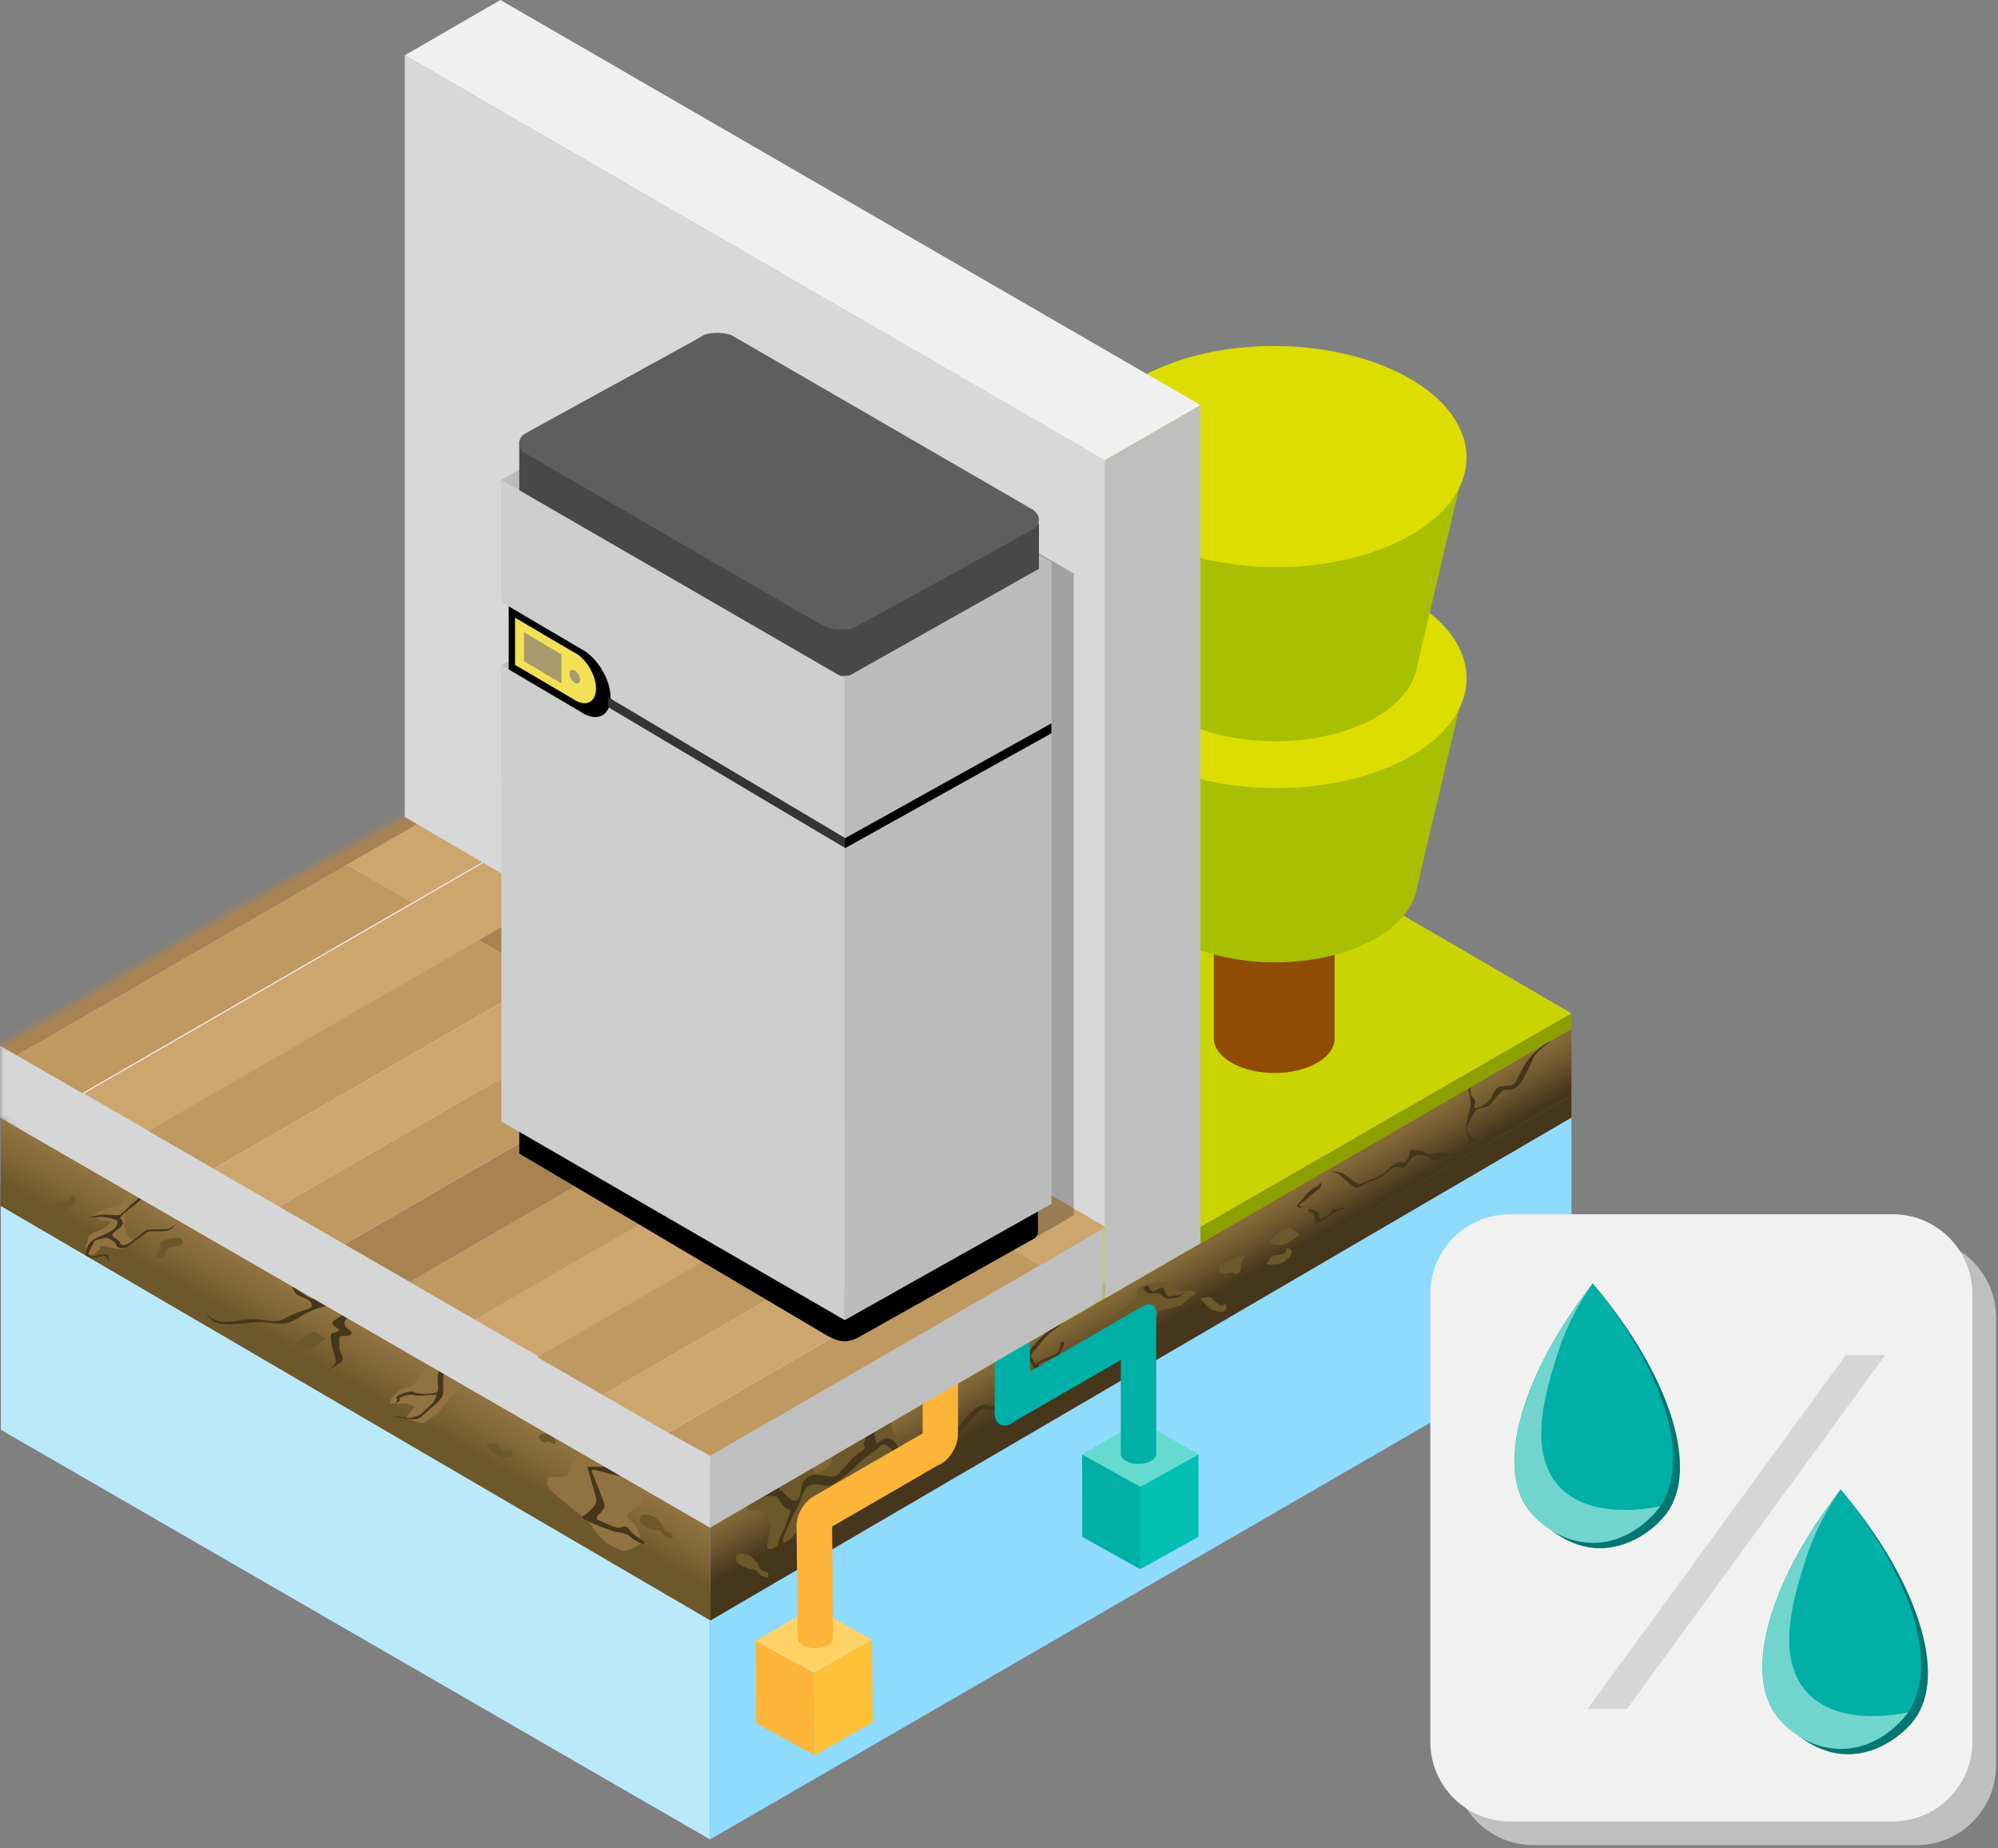 <svg width="293" height="271" viewBox="0 0 293 271" fill="none" xmlns="http://www.w3.org/2000/svg">
<rect x="0" y="0" width="293" height="271" fill="#808080" stroke="none"/>
<g clip-path="url(#clip0_768_8590)">
<path d="M230.451 163.86V196.63L104.121 269.71V237.42L230.451 163.86Z" fill="#8FDAFF"/>
<path d="M0.131 176.8V209.65L104.121 269.71V237.46L0.131 176.8Z" fill="#BBE9FC"/>
<path d="M123.18 210.34V210.95V213.24L215.3 159.68L215.66 159.48L226.28 153.3L227.39 152.66L230.45 150.88V148.58L123.18 210.34Z" fill="#8DA000"/>
<path d="M230.45 150.88V160.59L104.18 233.66V223.9L230.45 150.88Z" fill="url(#paint0_linear_768_8590)"/>
<path d="M123.18 210.33V210.34L230.45 148.58L131.32 90.9L24.09 153.24L123.13 210.36L123.18 210.33Z" fill="#CAD400"/>
<path d="M24.09 153.25V153.24V155.54L123.18 213.24V210.95L24.09 153.25Z" fill="#A8BF02"/>
<path d="M123.18 210.95V210.34V210.33L123.13 210.36L24.09 153.24V153.25L123.18 210.95Z" fill="#A8BF02"/>
<path d="M223.94 155.62C223.41 156.37 223.01 157.22 222.43 158.32C221.86 159.42 221.46 159.13 220.22 159.28C218.98 159.43 219 160.81 218.34 161.42C217.68 162.03 216.63 162.58 216.32 162.46C216.22 162.42 216.18 162.39 216.18 162.34C216.18 162.23 216.32 162.05 216.32 161.52C216.3 161.22 216.14 161.09 215.97 160.91C215.81 160.74 215.64 160.53 215.62 160.08C215.62 160.02 215.62 159.96 215.62 159.9C215.62 159.76 215.64 159.61 215.67 159.47L215.32 159.68C215.39 160.1 215.55 160.57 215.63 161.32C215.63 161.38 215.64 161.44 215.64 161.5C215.71 162.8 215.05 163.74 215.02 165.39C215.02 165.5 215.02 165.6 215.02 165.69C215.04 166.11 215.14 166.42 215.22 166.67C215.31 166.92 215.4 167.11 215.41 167.28C215.42 167.53 215.28 167.74 214.78 168.05C213.49 168.85 213.64 169.32 212.09 169.02C210.55 168.72 209.89 169.58 209.16 169.06C208.43 168.53 207.4 168.64 206.97 168.6C206.62 168.56 206.78 169.19 206.67 169.46C206.55 169.74 205.99 170.61 205.83 170.49C205.67 170.37 204.58 170.33 203.95 171.11C203.32 171.89 201.94 172.7 201.05 172.95C200.17 173.2 199.51 173.98 198.78 173.39C198.05 172.8 197.59 172.52 197.02 172.12C196.46 171.71 195 171.75 194.93 171.75C194.98 171.75 196.03 171.93 196.23 172.1C196.42 172.27 197.79 173.43 198.3 173.87C198.8 174.31 199.18 174.15 199.51 173.99C199.85 173.82 200.4 173.34 201.19 173.19C201.98 173.03 203.82 171.65 203.91 171.53C204 171.41 204.43 171.13 204.69 171.1C204.94 171.08 205.2 171.12 205.71 171.21C206.22 171.3 206.13 170.72 207.03 169.86C207.94 168.99 208.86 169.45 209.25 169.55C209.63 169.65 209.67 170.26 210.47 170.09C211.27 169.93 211.41 169.72 212.11 169.5C212.81 169.29 212.73 169.47 212.8 169.8C212.81 170.08 212.51 170.57 212.54 171.17C212.57 171.81 213.08 171.46 213.06 171.16C213.06 171.05 213.02 170.87 213 170.65C212.98 170.24 213.05 169.72 213.59 169.36C214.42 168.8 215.37 167.93 215.74 167.59C216.1 167.25 216.48 168.08 216.73 168.19C216.79 168.22 216.83 168.28 216.83 168.36C216.84 168.6 216.63 169.07 216.28 169.74C215.97 170.34 215.75 170.94 215.38 171.59C216.15 170.56 217.15 169.21 217.38 168.76C217.82 167.9 217.91 167.95 218.77 166.99C219.26 166.44 219.57 166.06 219.57 165.91C219.57 165.79 219.38 165.8 218.96 165.96C217.97 166.33 217.81 166.93 217.21 167.33C216.61 167.73 216.48 167.12 215.55 166.47C215.26 166.27 215.14 166.02 215.12 165.74C215.09 165.12 215.58 164.33 216.06 163.4C216.75 162.05 217.7 162.61 218.23 162.21C218.74 161.81 219.9 160.14 220.49 159.86C221.08 159.59 221.59 160.16 222.62 159.22C223.65 158.29 224.7 155.2 225.21 154.57C225.51 154.19 226.53 153.34 227.4 152.63L226.29 153.27C225.12 154.22 224.43 154.92 223.96 155.59L223.94 155.62Z" fill="#46361C"/>
<path d="M214.611 172.66C214.931 172.28 215.171 171.93 215.361 171.59C214.661 172.52 214.161 173.18 214.611 172.66Z" fill="#46361C"/>
<path d="M230.45 160.59V163.86L104.18 237.61V233.56L230.45 160.59Z" fill="#46361C"/>
<path d="M0.131 163.88V174.1L104.121 234.17V223.9L0.131 163.88Z" fill="url(#paint1_linear_768_8590)"/>
<path d="M0.07 173.53V176.8L104.18 237.61V233.56L0.07 173.53Z" fill="#6D582B"/>
<path d="M195.721 152.17V119.02H178.001V152.12C177.971 153.46 178.841 154.8 180.611 155.82C184.081 157.83 189.701 157.84 193.151 155.85C194.901 154.84 195.761 153.5 195.721 152.17Z" fill="#904C04"/>
<path d="M207.871 129.096C207.913 122.391 198.537 116.897 186.928 116.824C175.319 116.751 165.874 122.127 165.832 128.832C165.79 135.536 175.167 141.031 186.775 141.104C198.384 141.177 207.829 135.801 207.871 129.096Z" fill="#A8BF02"/>
<path d="M159.141 101.19L165.971 130.2H207.781L215.071 99.35L159.141 101.19Z" fill="#A8BF02"/>
<path d="M215.073 99.524C215.129 90.572 202.608 83.236 187.105 83.138C171.603 83.041 158.99 90.219 158.934 99.171C158.878 108.124 171.399 115.46 186.901 115.558C202.404 115.655 215.017 108.477 215.073 99.524Z" fill="#DDDD00"/>
<path d="M207.881 96.683C207.923 89.978 198.547 84.484 186.938 84.411C175.329 84.338 165.884 89.714 165.842 96.418C165.8 103.123 175.176 108.617 186.785 108.69C198.394 108.763 207.839 103.387 207.881 96.683Z" fill="#A8BF02"/>
<path d="M159.141 68.79L165.971 97.79H207.781L215.071 66.94L159.141 68.79Z" fill="#A8BF02"/>
<path d="M215.063 67.121C215.119 58.168 202.598 50.832 187.095 50.735C171.593 50.637 158.98 57.816 158.924 66.768C158.868 75.72 171.389 83.057 186.892 83.154C202.394 83.251 215.007 76.073 215.063 67.121Z" fill="#DDDD00"/>
<path fill-rule="evenodd" clip-rule="evenodd" d="M109.001 219.77C108.651 220.33 108.641 220.75 109.271 221.01C109.901 221.27 109.491 221.42 110.771 221.52C112.041 221.62 112.161 221.49 112.371 222.19C112.591 222.89 112.821 223.14 112.971 223.74C113.111 224.34 112.711 225.01 112.681 225.49C112.651 225.97 112.241 227.05 112.781 227.13C113.321 227.2 115.491 226.01 115.931 225.64C116.371 225.27 116.361 224.88 117.511 224.22C118.651 223.56 118.581 223.59 119.811 222.73C121.041 221.87 121.021 221.64 122.961 219.77C124.901 217.9 125.321 216.92 126.111 217.62C126.891 218.33 127.391 219.85 127.721 219.87C128.061 219.89 128.451 219.62 129.471 218.87C130.481 218.11 130.781 217.81 131.311 217.37C131.841 216.93 131.551 215.22 132.261 215.14C132.971 215.06 133.971 215.42 134.311 215.69C134.651 215.96 134.491 216.62 135.641 215.79C136.791 214.97 136.391 216.3 135.631 214.21C134.861 212.12 135.021 212.02 134.901 211.51C134.771 211 134.691 210.39 134.161 210.29C133.631 210.18 132.851 210.41 132.501 210.56C132.151 210.7 131.581 211.51 131.151 210.39C130.721 209.26 130.791 208.95 130.591 208.08C130.391 207.21 130.111 207.87 130.401 206.66C130.691 205.46 129.691 204.73 129.691 204.73C129.691 204.73 129.941 204.79 128.801 205.99C127.651 207.2 126.801 208.4 125.891 209.18C124.991 209.96 124.791 210 123.781 211.04C122.761 212.08 122.451 212.8 122.141 213.4C121.831 213.99 122.101 214.56 121.371 215.2C120.641 215.84 119.751 216.05 119.541 216.01C119.331 215.97 119.311 215.39 119.021 215.31C118.731 215.23 117.541 215.86 117.541 215.86L117.201 216.12C117.201 216.12 116.521 216.65 116.151 216.17C115.791 215.68 114.991 214.88 114.861 214.92C114.731 214.96 115.021 214.92 114.241 215.27C113.461 215.63 113.421 215.47 112.091 216.56C110.771 217.65 110.011 217.94 109.411 218.74C108.821 219.54 108.991 219.79 108.991 219.79L109.001 219.77Z" fill="#6D582B"/>
<path fill-rule="evenodd" clip-rule="evenodd" d="M165.371 191.39C165.371 191.39 165.331 191.43 165.311 191.45C164.681 192.02 164.041 192.58 163.811 192.75C163.571 192.93 163.641 193.19 163.551 193.43C163.461 193.67 163.551 194.15 163.401 194.31C163.261 194.46 162.931 194.75 162.901 195.07C162.871 195.39 163.121 195.86 163.161 195.96C163.201 196.06 163.481 196.45 163.851 196.45C164.221 196.45 165.221 195.35 165.381 195.19C165.541 195.03 165.981 194.94 166.471 194.84C166.961 194.74 166.911 194.69 167.601 194.55C168.281 194.42 168.291 194.74 168.951 194.29C169.611 193.85 169.681 192.51 169.831 192.35C169.981 192.19 170.321 192.09 170.731 192C171.131 191.91 172.891 191.53 173.131 191.42C173.371 191.31 173.921 190.64 174.441 190.29C174.961 189.94 175.471 189.71 175.351 189.53C175.231 189.34 174.961 189.16 174.321 189.28C173.681 189.4 172.641 189.3 172.401 189.04C172.161 188.79 171.361 187.88 171.001 187.89C170.651 187.9 169.821 187.99 169.281 188.14C168.731 188.28 168.361 188.32 168.081 188.43C167.801 188.54 167.461 188.44 167.201 188.66C166.941 188.88 166.781 189.09 166.751 189.24C166.721 189.39 166.731 189.78 166.711 190.06C166.681 190.35 166.611 190.51 166.371 190.72C166.131 190.93 165.521 191.39 165.521 191.39H165.351H165.371Z" fill="#6D582B"/>
<path fill-rule="evenodd" clip-rule="evenodd" d="M23.73 173.63C23.86 173.14 20.86 174.28 19.7 174.77C18.54 175.26 18.25 175.83 17.92 176.31C17.59 176.79 16.6 176.99 15.79 177.17C14.98 177.35 13.58 178.17 13.67 178.34C13.76 178.52 14.81 178.98 15.18 178.99C15.55 179.01 16.54 179.07 16.16 179.34C15.78 179.6 15.68 179.82 15.35 180.04C15.02 180.26 14.4 180.42 14.24 180.58C14.08 180.74 13.94 180.51 13.3 180.98C12.66 181.45 12.97 181.91 12.76 182.28C12.55 182.65 12.65 183.29 12.61 183.51C12.57 183.74 12.65 183.94 12.84 183.96C13.04 183.98 13.58 183.98 13.86 183.87C14.14 183.76 14.24 183.41 14.55 183.28C14.85 183.15 14.33 182.56 15.24 182.72C16.15 182.88 16.22 182.88 16.55 182.99C16.88 183.1 16.68 183.14 17.23 183.15C17.79 183.15 17.98 183.1 18.42 182.92C18.86 182.74 19.36 182.2 19.39 182.08C19.42 181.96 19.84 181.98 19.31 181.65C18.78 181.32 18.61 181.08 18.61 181.08C18.61 181.08 18.98 181.24 18.61 180.72C18.25 180.2 18.22 179.3 18.22 179.3C18.22 179.3 18.49 178.36 18.49 178.16C18.49 177.96 17.82 177.9 18.6 177.22C19.38 176.54 18.97 176.65 20.56 175.99C22.15 175.33 23.48 174.56 23.73 173.62V173.63Z" fill="#917241"/>
<path fill-rule="evenodd" clip-rule="evenodd" d="M60.289 206.97C59.709 207.5 59.089 208.02 60.489 208.33C61.879 208.65 61.849 208.95 62.919 208.11C63.999 207.27 63.699 207.97 64.739 206.54C65.779 205.1 67.199 203.78 67.859 203.3C68.519 202.82 68.239 202.43 68.459 201.17C68.679 199.91 68.909 198.68 67.649 198.71C66.389 198.74 64.699 198.68 63.969 199.32C63.239 199.96 62.809 200.23 61.979 201.04C61.149 201.85 61.549 202.3 60.759 202.9C59.959 203.5 59.449 203.41 58.829 203.73C58.199 204.04 57.899 204.41 57.579 204.81C57.259 205.21 57.109 205.74 57.109 205.74C57.109 205.74 58.409 205.83 58.729 205.82C59.049 205.82 59.259 205.72 59.639 205.84C60.019 205.96 61.269 206.07 60.279 206.98L60.289 206.97Z" fill="#917241"/>
<path fill-rule="evenodd" clip-rule="evenodd" d="M167.661 188.78C167.661 188.78 168.331 188.36 168.381 188.54C168.431 188.73 168.841 189.23 168.981 189.36C169.131 189.49 170.181 188.73 170.431 188.78C170.681 188.83 170.841 189.38 171.061 189.87C171.281 190.36 172.001 189.89 172.591 189.95C173.081 190 174.221 189.28 174.581 189.05C174.351 189.2 173.811 189.56 173.191 189.96C172.371 190.49 171.291 190.44 170.931 190.35C170.581 190.26 170.401 189.76 170.051 189.67C169.701 189.59 169.061 189.67 168.541 189.64C168.021 189.61 167.921 189.21 167.641 188.79L167.661 188.78Z" fill="#46361C"/>
<path fill-rule="evenodd" clip-rule="evenodd" d="M50.93 192.06C50.8 191.54 49.24 191.32 48.04 191.49C46.85 191.67 45.81 192.08 44.78 192.62C44.66 192.68 44.54 192.76 44.41 192.83C44.28 192.9 44.16 192.98 44.03 193.06C43.88 193.15 43.73 193.25 43.57 193.34C42.89 193.75 42.14 194.1 41.21 194.08C39.69 194.04 38.34 193.69 36.44 193.95C34.53 194.21 32.22 194.3 31.45 193.82C30.68 193.33 30.17 192.6 30.15 192.56C30.21 192.62 31.32 193.76 32.68 193.83C34.05 193.89 35.41 193.49 36.98 193.42C38.55 193.36 40.35 194.19 41.89 193.27C43.22 192.47 45.11 192 45.6 191.71C45.68 191.67 45.72 191.62 45.73 191.58C45.76 191.3 45.63 190.69 44.72 190.36C43.81 190.02 43.26 189.88 42.94 188.78C42.93 188.73 42.94 188.71 42.94 188.7C43.12 188.59 44.95 190.35 45.93 190.44C47 190.55 49.16 190.61 50.48 190.77C51.78 190.94 52.04 192.6 51.13 193.15C50.22 193.69 50.56 194.17 50.59 194.36C50.61 194.48 50.94 194.76 51.21 194.99C51.35 195.11 51.47 195.23 51.51 195.29C51.6 195.4 51.58 195.62 51.34 195.76C51.18 195.86 50.91 195.92 50.51 195.89C50.2 195.86 50.02 195.88 49.91 195.94C49.67 196.08 49.8 196.49 49.78 197.35C49.73 198.6 50.91 199.25 49.74 199.95C48.8 200.51 48.16 200.89 47.95 201.02C48.26 200.83 49.37 200.1 49.24 199.36C49.1 198.5 48.85 198.31 48.74 197.63C48.63 196.95 48.36 196.03 48.57 195.64C48.6 195.59 48.65 195.54 48.71 195.5C48.84 195.42 49.03 195.38 49.2 195.33C49.38 195.29 49.55 195.25 49.65 195.18C49.77 195.11 49.78 195.02 49.61 194.87C49.05 194.39 48.23 194.13 49.12 193.53C49.27 193.43 49.41 193.34 49.56 193.25C49.66 193.19 49.77 193.13 49.87 193.07C50 193 50.12 192.92 50.24 192.86C50.69 192.59 51 192.34 50.92 192.05L50.93 192.06Z" fill="#46361C"/>
<path fill-rule="evenodd" clip-rule="evenodd" d="M133.281 212.48C133.371 212.48 135.151 212.55 135.691 212.26C136.231 211.97 139.101 210.68 139.741 210.2C140.391 209.72 142.141 206.97 143.371 206.31C144.601 205.65 144.951 206.33 145.591 206.2C146.231 206.07 147.751 204.73 148.351 204.46C148.951 204.2 149.741 204.97 150.741 203.83C151.421 203.05 152.101 202.39 152.211 201.78C152.261 201.5 152.201 201.23 151.971 200.97C151.221 200.12 151.241 199.5 150.571 199.74C149.891 199.98 149.591 200.53 148.551 200.65C148.101 200.7 147.921 200.67 147.951 200.55C147.981 200.4 148.371 200.1 148.981 199.69C150.041 198.97 150.121 199.04 150.751 198.31C151.371 197.58 153.051 195.41 154.281 194.83C155.501 194.25 156.441 193.44 156.491 193.39C156.441 193.44 155.531 194.34 154.351 195.18C153.171 196.03 152.731 196.84 152.051 197.61C151.541 198.18 151.231 198.59 151.181 198.82C151.161 198.91 151.181 198.97 151.241 199.01C151.451 199.17 151.631 200.07 152.061 199.83C152.501 199.59 153.631 198.97 154.571 198.63C155.181 198.41 155.371 197.91 155.451 197.51C155.491 197.29 155.501 197.1 155.521 197C155.581 196.7 156.151 196.49 156.031 197.11C155.921 197.7 155.501 198.1 155.451 198.37C155.431 198.71 155.311 198.86 156.051 198.83C156.781 198.79 156.961 198.62 157.781 198.65C158.601 198.68 158.491 199.28 158.831 199.47C159.191 199.65 159.971 200.33 161.061 199.7C162.141 199.08 162.191 198.5 162.671 198.71C163.151 198.92 163.391 199.02 163.641 199.06C163.891 199.1 164.381 198.93 164.501 198.83C164.621 198.74 166.731 197.84 167.541 197.87C168.341 197.91 168.991 197.57 169.361 197.49C169.731 197.42 170.131 197.35 170.511 197.9C170.901 198.44 170.501 198.99 169.931 198.24C169.371 197.49 168.541 198.09 167.621 198.12C166.701 198.16 165.161 198.61 164.371 199.22C163.571 199.83 162.531 199.53 162.401 199.37C162.271 199.22 161.521 199.93 161.341 200.17C161.171 200.4 161.171 201.06 160.851 200.93C160.441 200.78 159.411 200.64 158.831 199.96C158.251 199.28 157.401 199.96 155.981 199.3C154.551 198.63 154.591 199.13 153.141 199.6C152.571 199.78 152.391 199.95 152.341 200.2C152.311 200.37 152.341 200.57 152.371 200.84C152.391 201.1 152.411 201.43 152.331 201.84C152.311 201.93 152.291 202.03 152.261 202.13C151.831 203.73 150.971 204.48 150.721 205.76C150.711 205.82 150.701 205.87 150.691 205.93C150.561 206.82 150.661 207.36 150.561 207.85C150.511 208.12 150.401 208.37 150.161 208.66C149.501 209.47 149.461 209.98 148.221 210.01C146.981 210.05 146.101 210.24 145.951 210.7C145.801 211.16 144.671 212.61 144.601 212.69C144.621 212.63 145.071 211.56 145.231 211.13C145.381 210.7 145.891 209.92 146.061 209.81C146.231 209.7 147.001 209.21 147.291 209.22C147.581 209.22 148.161 209.36 148.501 209.35C148.851 209.34 150.061 208.38 150.351 207.31C150.371 207.25 150.381 207.19 150.391 207.14C150.471 206.7 150.361 206.46 150.241 206.25C150.121 206.04 149.991 205.87 150.041 205.58C150.171 205.07 150.351 204.92 150.371 204.82C150.381 204.77 150.351 204.73 150.261 204.67C149.981 204.48 148.841 204.77 148.051 205.2C147.261 205.63 146.951 206.98 145.711 206.83C144.471 206.67 144.151 206.31 143.331 207.23C142.501 208.16 141.911 208.88 141.211 209.49C140.511 210.09 139.561 210.66 137.901 211.42C136.231 212.18 135.761 212.77 135.391 212.82C135.021 212.88 133.371 212.5 133.291 212.48H133.281Z" fill="#46361C"/>
<path fill-rule="evenodd" clip-rule="evenodd" d="M104.66 221.96L108.21 218.49C108.21 218.49 108.45 218.86 109.38 219.36C110.3 219.87 110.95 218.86 111.84 218.49C112.71 218.12 112.71 216.66 115.01 219C117.31 221.35 117.22 219.23 117.57 217.91C117.91 216.6 118.86 216.28 119.58 216.25C120.3 216.22 121.32 216.5 122.19 216.51C123.05 216.53 124.53 213.92 126 213.03C126.73 212.59 126.89 212.31 126.87 212.15C126.85 211.98 126.65 211.93 126.64 211.92C126.66 211.82 127.11 209.99 127.47 208.84C127.84 207.67 128.71 205.36 129.24 204.41C129.77 203.45 130.81 200.07 130.86 199.89C130.86 200 130.89 202 130.54 202.88C130.2 203.77 129.56 204.88 128.74 206.6C128.01 208.13 128.22 210.04 128.35 210.98C128.37 211.1 128.38 211.2 128.4 211.29C128.5 212.04 129.09 211.09 129.8 210.9C130.5 210.7 131.44 211.38 131.77 212.34C132.1 213.3 132.36 212.8 133.33 213.13C134.3 213.47 134.55 213.9 134.77 214.97C134.98 216.04 137.15 215.02 137.91 214.83C138.22 214.75 138.58 214.77 138.6 214.91C138.63 215.1 137.98 215.49 135.58 216.08C133.76 216.53 133.31 216.52 133.29 216.33C133.28 216.25 133.36 216.12 133.43 215.98C133.51 215.84 133.59 215.69 133.57 215.55C133.56 215.46 133.5 215.37 133.37 215.3C132.45 214.8 131.83 213.69 130.6 212.39C129.37 211.08 128.93 212.3 128.45 212.59C127.96 212.88 126.58 213.87 125.6 214.89C124.61 215.92 123.18 217.01 122.27 217.59C121.35 218.18 120.89 217.64 119.37 217.66C117.85 217.67 117.7 219.42 117.18 220.47C116.67 221.52 115.15 224.47 114.9 225.46C114.63 226.45 115.19 228.43 114.87 228.17C114.42 227.81 114.21 227.38 114.15 226.93C113.98 225.7 114.97 224.35 115.14 223.87C115.34 223.3 115.93 221.71 115.88 221.35C115.88 221.28 115.84 221.26 115.79 221.29C115.42 221.47 114.34 220.32 114.2 219.78C114.06 219.25 112.81 219.3 112.36 219.38C111.92 219.45 110.68 220.1 110.06 220.41C109.45 220.7 109.09 220.07 108.4 219.77C107.69 219.47 107.08 220.26 106.61 220.72C106.15 221.17 104.74 221.91 104.67 221.95L104.66 221.96Z" fill="#46361C"/>
<path fill-rule="evenodd" clip-rule="evenodd" d="M12.53 183.94C12.53 183.94 12.61 182.42 13.819 181.7C15.03 180.97 16.939 180.69 17.27 179.22C17.369 178.74 15.37 178.39 14.72 178.47C14.069 178.54 13.02 178.51 13.02 178.51C13.02 178.51 14.569 178.05 15.259 178.07C15.95 178.1 17 178.25 17.45 178.16C17.899 178.07 18.89 176.81 19.73 176.22C20.57 175.62 21.09 174.45 23 173.87C24.91 173.29 27.2 172.07 27.2 172.07C27.2 172.07 25.43 173.34 24.97 173.54C24.509 173.74 22.849 174.45 22.18 174.76C21.509 175.08 20.47 176.05 19.93 176.54C19.39 177.03 18.059 177.91 17.98 178.14C17.89 178.37 17.41 178.48 17.73 178.75C18.04 179.01 18.23 179.57 17.529 180.07C16.82 180.58 16.299 180.92 16.529 181.24C16.759 181.56 17.47 181.8 17.579 182.18C17.689 182.56 18.09 182.83 19.059 182.19C20.029 181.56 21.29 180.36 21.669 180.31C22.049 180.26 23.68 180.27 24.34 180.22C25 180.17 25.86 179.49 25.86 179.49C25.86 179.49 25.209 180.29 24.52 180.46C23.829 180.63 21.939 180.42 21.63 180.64C21.32 180.86 20.489 181.46 19.98 181.82C19.47 182.18 18.95 182.76 18.559 182.88C18.169 183 17.22 183.16 17.049 182.56C16.88 181.96 15.78 181.38 15.419 181.51C15.05 181.64 13.919 181.78 13.829 182.04C13.729 182.3 13.05 183.53 12.97 183.72C12.889 183.91 13.149 184.41 13.899 184.17C14.649 183.92 15.63 183.81 15.809 184.07C15.989 184.33 15.999 185.26 15.999 185.26C15.999 185.26 15.7 184.01 15.139 184.13C14.579 184.26 14.059 184.36 13.569 184.44C13.079 184.51 12.52 183.94 12.52 183.94H12.53Z" fill="#46361C"/>
<path fill-rule="evenodd" clip-rule="evenodd" d="M192.821 179.45C192.821 179.45 192.961 178.1 192.441 177.84C191.931 177.58 190.061 176.92 190.141 176.85C190.221 176.78 192.051 174.34 192.771 174.15C193.491 173.96 193.591 173.32 193.591 173.32C193.591 173.32 193.951 173.84 193.541 174.2C193.131 174.56 192.791 174.77 192.101 175.44C191.411 176.11 190.191 176.73 190.631 176.85C191.071 176.97 192.801 177.46 193.131 177.61C193.461 177.75 193.451 178.54 193.451 178.54L193.641 178.73C193.641 178.73 194.911 178.09 195.121 177.84C195.331 177.59 195.221 177.24 195.771 177.28C196.331 177.32 196.981 176.9 197.201 177C197.421 177.1 196.701 177.47 196.191 177.55C195.681 177.63 195.421 178.08 195.061 178.32C194.701 178.56 192.791 179.73 192.811 179.45H192.821Z" fill="#46361C"/>
<path fill-rule="evenodd" clip-rule="evenodd" d="M57.461 207.56C57.671 207.67 58.741 207.97 59.791 208.07C60.611 208.15 61.421 208.1 61.781 207.73C62.601 206.89 64.721 205.47 64.941 204.47C65.161 203.47 64.631 201.5 65.451 200.65C66.271 199.8 70.191 198.84 70.191 198.84C70.191 198.84 69.411 198.2 68.001 198.6C66.581 199 65.001 199.67 64.441 200.83C63.881 201.99 64.421 203.46 64.181 203.99C63.941 204.52 61.051 204.42 60.761 204.14C60.471 203.86 59.091 204.23 58.441 204.6C57.801 204.97 58.401 205.17 58.301 205.28C58.201 205.38 57.931 205.8 57.961 205.88C57.991 205.95 58.021 205.68 58.441 205.53C58.861 205.38 58.321 205.13 58.751 204.88C59.171 204.63 60.081 204.42 60.611 204.55C61.141 204.68 62.041 204.62 62.301 204.59C62.561 204.57 64.011 204.51 64.011 204.51C64.011 204.51 63.851 205.3 63.451 205.71C63.061 206.12 61.931 207.14 61.731 207.35C61.521 207.56 60.141 208.08 59.311 207.88C58.481 207.68 57.471 207.56 57.471 207.56H57.461Z" fill="#46361C"/>
<path fill-rule="evenodd" clip-rule="evenodd" d="M169.22 192.13C169.45 192.24 169.52 191.97 169.56 191.89C169.6 191.81 168.6 191.58 167.9 191.68C167.2 191.78 166.42 192.6 166.03 193.02C165.64 193.44 165.4 193.89 164.94 194.23C164.48 194.56 163.85 194.79 163.75 195.29C163.64 195.79 163.52 195.89 163.67 196.19C163.81 196.49 164.44 196.83 164.44 196.83C164.44 196.83 164.24 196.4 164.12 196.22C164 196.05 163.78 195.84 163.93 195.47C164.08 195.11 164.1 194.78 164.73 194.7C165.36 194.62 165.56 194.36 165.7 194.17C165.84 193.99 166.02 193.32 166.26 193.15C166.5 192.98 167.16 192.34 167.67 192.14C168.18 191.95 168.99 192.02 169.23 192.14L169.22 192.13Z" fill="#46361C"/>
<path fill-rule="evenodd" clip-rule="evenodd" d="M189.551 181.8C190.051 181.3 190.951 181.23 190.271 180.76C189.591 180.29 189.031 179.98 188.871 180.02C188.711 180.06 188.031 180.25 187.831 180.43C187.631 180.61 186.711 181.3 186.251 181.88C185.791 182.46 188.401 182.98 189.551 181.81V181.8Z" fill="#6D582B"/>
<path fill-rule="evenodd" clip-rule="evenodd" d="M46.711 197.08C47.211 196.58 48.111 196.51 47.431 196.04C46.751 195.57 46.191 195.26 46.031 195.3C45.871 195.34 45.191 195.53 44.991 195.71C44.791 195.89 43.871 196.58 43.411 197.16C42.951 197.74 45.561 198.26 46.711 197.09V197.08Z" fill="#6D582B"/>
<path fill-rule="evenodd" clip-rule="evenodd" d="M24.891 181.63C23.861 181.86 23.431 181.96 23.471 182.47C23.521 182.98 23.651 183.01 23.231 183.5C22.821 184 22.741 184.34 23.141 184.36C23.541 184.38 24.191 184.53 24.191 184.29C24.191 184.05 23.961 183.98 24.241 183.59C24.531 183.2 24.491 183.05 24.831 182.94C25.171 182.83 24.991 182.94 25.591 182.78C26.191 182.62 26.381 182.78 26.691 182.4C27.001 182.02 26.901 181.17 24.881 181.62L24.891 181.63Z" fill="#6D582B"/>
<path fill-rule="evenodd" clip-rule="evenodd" d="M181.331 184.31C180.811 184.54 180.281 184.74 179.761 185.02C179.241 185.3 179.001 185.2 178.861 185.62C178.721 186.04 178.771 186.4 178.821 186.48C178.871 186.57 179.431 186.86 179.771 186.76C180.111 186.67 180.521 186.58 180.741 186.61C180.961 186.64 181.231 186.93 181.451 186.74C181.671 186.55 181.961 186.26 181.981 185.93C182.001 185.61 181.851 185.56 182.021 185.11C182.191 184.66 182.541 184.52 182.611 184.31C182.681 184.1 182.361 183.86 181.331 184.31Z" fill="#6D582B"/>
<path fill-rule="evenodd" clip-rule="evenodd" d="M188.08 183.85C187.46 184.09 186.76 183.98 186.49 184.22C186.22 184.46 186.17 184.77 186.03 184.95C185.89 185.13 185.67 185.37 185.92 185.41C186.17 185.45 187.13 185.41 187.57 185.29C188.01 185.17 188.18 185.11 188.57 184.82C188.96 184.53 189.51 183.87 189.43 183.5C189.35 183.13 188.88 182.93 188.63 183.06C188.38 183.19 189 183.48 188.07 183.85H188.08Z" fill="#6D582B"/>
<path fill-rule="evenodd" clip-rule="evenodd" d="M9.76 176.07C9.14 176.31 8.44 176.2 8.17 176.44C7.9 176.68 7.85 176.99 7.72 177.17C7.58 177.35 7.36 177.59 7.61 177.63C7.86 177.67 8.82 177.63 9.26 177.51C9.7 177.39 9.87 177.33 10.26 177.04C10.65 176.75 11.2 176.09 11.12 175.73C11.04 175.36 10.57 175.16 10.32 175.29C10.07 175.42 10.69 175.71 9.76 176.08V176.07Z" fill="#6D582B"/>
<path fill-rule="evenodd" clip-rule="evenodd" d="M190.111 177.47C189.861 177.71 189.601 178 189.631 178.15C189.661 178.3 189.501 178.52 189.751 178.61C189.991 178.7 190.431 178.78 190.541 178.68C190.651 178.58 190.821 178.64 190.921 178.35C191.021 178.06 191.151 177.85 191.461 177.75C191.761 177.65 191.901 177.46 191.981 177.3C192.061 177.14 191.151 176.48 190.121 177.46L190.111 177.47Z" fill="#6D582B"/>
<path fill-rule="evenodd" clip-rule="evenodd" d="M90.72 215.12C88.8 214.21 88.29 213.97 87.01 213.79C85.73 213.6 84.27 213.85 83.94 214.44C83.6 215.03 83.68 216.44 82.72 216.52C81.76 216.6 80.28 216.44 80.32 216.91C80.36 217.38 79.98 217.65 80.71 218.41C81.44 219.18 82.68 220.15 83.68 221.01C84.68 221.87 85.36 222.21 86.12 222.95C86.88 223.69 86.87 224.03 87.74 225.06C88.61 226.09 90.14 227.05 91.19 227.32C92.24 227.59 94 226.29 94 226.29C94 226.29 94.17 225.52 93.42 224.05C92.67 222.58 91.2 222.62 92.43 221.67C93.66 220.72 94.1 220.67 94.24 220.44C94.38 220.2 94.31 216.74 93.4 216.56C92.49 216.38 90.72 215.11 90.72 215.11V215.12Z" fill="#917241"/>
<path fill-rule="evenodd" clip-rule="evenodd" d="M85.41 222.36C85.41 222.36 87.67 220.94 87.45 219.83C87.23 218.72 86 215.02 86.21 215.06C86.42 215.1 92.42 214.98 93.58 215.86C94.75 216.74 95.86 216.13 95.86 216.13C95.86 216.13 95.5 217.32 94.44 217.11C93.38 216.9 92.65 216.65 90.77 216.39C88.89 216.13 86.46 215 86.8 215.83C87.15 216.65 88.48 219.94 88.65 220.63C88.82 221.31 87.59 222.26 87.59 222.26L87.53 222.79C87.53 222.79 90.05 223.99 90.69 224.01C91.33 224.03 91.74 223.43 92.35 224.35C92.96 225.27 94.4 225.77 94.51 226.22C94.62 226.67 93.18 226.01 92.43 225.33C91.68 224.64 90.68 224.77 89.87 224.5C89.06 224.23 84.93 222.69 85.38 222.38L85.41 222.36Z" fill="#46361C"/>
<path fill-rule="evenodd" clip-rule="evenodd" d="M94.07 222.2C94.191 222.04 95.001 222.03 95.4 222.19C95.8 222.35 96.24 222.56 96.57 222.96C96.9 223.36 97.05 223.35 97.18 223.74C97.311 224.14 97.421 224.53 97.861 224.66C98.3 224.79 98.46 224.74 98.581 225.01C98.701 225.28 98.68 225.57 98.531 225.58C98.38 225.58 98.3 225.58 97.96 225.47C97.621 225.36 97.531 225.3 97.331 225.05C97.121 224.8 96.96 224.52 96.55 224.44C96.141 224.36 96.16 224.44 95.65 224.26C95.141 224.08 93.18 223.41 94.07 222.2Z" fill="#6D582B"/>
<path fill-rule="evenodd" clip-rule="evenodd" d="M108.11 227.91C108.23 227.75 109.04 227.74 109.44 227.9C109.84 228.06 110.28 228.27 110.61 228.67C110.94 229.07 111.09 229.06 111.22 229.45C111.35 229.85 111.46 230.24 111.9 230.37C112.34 230.5 112.5 230.45 112.62 230.72C112.74 230.99 112.72 231.28 112.57 231.29C112.42 231.29 112.34 231.29 112 231.18C111.66 231.07 111.57 231.01 111.37 230.76C111.16 230.51 111 230.23 110.59 230.15C110.18 230.07 110.2 230.15 109.69 229.97C109.18 229.79 107.22 229.12 108.11 227.91Z" fill="#6D582B"/>
<path fill-rule="evenodd" clip-rule="evenodd" d="M73.871 212.62C73.301 212.28 72.951 211.67 72.601 211.6C72.251 211.53 71.971 211.69 71.751 211.69C71.521 211.69 71.201 211.66 71.321 211.89C71.441 212.12 72.071 212.85 72.431 213.12C72.791 213.39 72.941 213.49 73.411 213.62C73.881 213.74 74.731 213.78 74.981 213.49C75.221 213.2 75.091 212.71 74.831 212.59C74.571 212.47 74.721 213.14 73.861 212.64L73.871 212.62Z" fill="#6D582B"/>
<path fill-rule="evenodd" clip-rule="evenodd" d="M178.67 191.22C178.1 190.88 177.75 190.27 177.4 190.2C177.05 190.13 176.77 190.29 176.55 190.29C176.32 190.29 176 190.26 176.12 190.49C176.24 190.72 176.87 191.45 177.23 191.72C177.59 191.99 177.74 192.09 178.21 192.22C178.68 192.34 179.53 192.38 179.78 192.09C180.02 191.8 179.89 191.31 179.63 191.19C179.37 191.07 179.52 191.74 178.66 191.24L178.67 191.22Z" fill="#6D582B"/>
<path fill-rule="evenodd" clip-rule="evenodd" d="M80.141 210.29C79.801 210.24 79.411 210.21 79.301 210.33C79.201 210.45 78.931 210.45 79.011 210.7C79.091 210.95 79.301 211.34 79.441 211.37C79.581 211.4 79.651 211.57 79.941 211.47C80.231 211.37 80.481 211.35 80.741 211.52C81.001 211.7 81.241 211.69 81.421 211.65C81.591 211.61 81.551 210.49 80.141 210.28V210.29Z" fill="#6D582B"/>
<path d="M167.23 217.99L175.76 213.24V225.33L167.23 230.08V217.99Z" fill="#02C1B3"/>
<path d="M167.231 217.99L158.691 213.24L158.701 225.34L167.231 230.09V217.99Z" fill="#00AFA6"/>
<path d="M167.231 208.35L175.761 213.24L167.231 217.99L158.691 213.24L167.231 208.35Z" fill="#65DBD0"/>
<path d="M169.581 192.57C169.581 192.49 169.571 192.42 169.561 192.34V192.82C169.561 192.74 169.581 192.65 169.581 192.57Z" fill="#FCB439"/>
<path d="M167.66 191.48C167.61 191.51 167.56 191.55 167.5 191.59L167.81 191.41C167.76 191.44 167.71 191.45 167.66 191.48Z" fill="#FCB439"/>
<path d="M167.811 191.41L167.501 191.59L151.051 201.09V158.64L145.861 161.64V207.18C145.861 207.18 145.861 207.2 145.861 207.21C145.871 208.83 147.031 209.48 148.461 208.66C148.651 208.55 148.831 208.42 149.001 208.28L164.361 199.41V213.25C164.401 213.61 164.651 213.95 165.121 214.22C165.621 214.51 166.271 214.65 166.931 214.65C167.611 214.65 168.291 214.51 168.811 214.2C169.311 213.91 169.561 213.53 169.561 213.14V192.34C169.461 191.36 168.731 190.96 167.821 191.41H167.811Z" fill="#00AFA6"/>
<path d="M119.381 245.27L110.801 240.61L110.921 252.7L119.501 257.36L119.381 245.27Z" fill="#FCB439"/>
<path d="M119.381 245.27L127.871 240.43L127.991 252.53L119.501 257.37L119.381 245.27Z" fill="#FCC136"/>
<path d="M119.281 235.63L110.801 240.61L119.381 245.27L127.871 240.43L119.281 235.63Z" fill="#FFD266"/>
<path d="M138.03 214.66C138.21 214.56 138.39 214.43 138.56 214.29L137.5 214.9C137.67 214.84 137.85 214.77 138.04 214.66H138.03Z" fill="#FCB439"/>
<path d="M140.5 210.1H140.49V210.65C140.49 210.56 140.51 210.47 140.51 210.38C140.51 210.28 140.51 210.19 140.5 210.1Z" fill="#FCB439"/>
<path d="M119.28 219.4C119.18 219.46 119.08 219.54 118.98 219.61L119.65 219.23C119.53 219.28 119.41 219.34 119.28 219.41V219.4Z" fill="#FCB439"/>
<path d="M116.791 223.68C116.791 223.82 116.801 223.96 116.821 224.08V223.32C116.811 223.44 116.791 223.56 116.791 223.68Z" fill="#FCB439"/>
<path d="M140.51 210.05C140.51 209.93 140.5 209.81 140.49 209.7V181.3L135.3 184.3V210.18L122.02 217.85L119.65 219.22L118.98 219.6C117.85 220.41 116.96 221.94 116.82 223.32V224.91C116.82 224.91 116.82 224.93 116.82 224.94L116.99 240.18V240.2C116.99 240.58 117.25 240.96 117.75 241.25C118.27 241.55 118.95 241.69 119.63 241.68C120.28 241.68 120.93 241.52 121.43 241.23C121.9 240.96 122.15 240.6 122.18 240.25V240.06L122.03 223.83L135.3 216.16L135.32 216.13L137.46 214.9L138.52 214.29C139.57 213.43 140.36 211.95 140.46 210.65V210.11H140.47L140.48 210.08C140.48 210.07 140.48 210.06 140.48 210.05H140.51Z" fill="#FCB439"/>
<mask id="mask0_768_8590" style="mask-type:luminance" maskUnits="userSpaceOnUse" x="0" y="63" width="163" height="172">
<path d="M34.8 133.09L0 153.32V163.89L60.1 215.84L116.27 235L162.01 190.79V63.32L34.8 133.09Z" fill="white"/>
</mask>
<g mask="url(#mask0_768_8590)">
<path fill-rule="evenodd" clip-rule="evenodd" d="M234.001 137.62L234.241 148.38L104.121 224L103.881 213.24L234.001 137.62Z" fill="#C0BFBF"/>
<path fill-rule="evenodd" clip-rule="evenodd" d="M104.141 213.39L104.121 224L-45.219 137.78L-45.199 127.17L104.141 213.39Z" fill="#D6D6D6"/>
<path fill-rule="evenodd" clip-rule="evenodd" d="M234.261 137.77L104.141 213.39L-45.199 127.17L84.921 51.55L234.261 137.77Z" fill="#F1F1F1"/>
<path fill-rule="evenodd" clip-rule="evenodd" d="M50.91 126.8L60.49 132.34L142.49 85L132.91 79.47L50.91 126.81V126.8Z" fill="#CDA66F"/>
<path fill-rule="evenodd" clip-rule="evenodd" d="M2.49 154.76L12.07 160.29L60.49 132.33L50.91 126.79L2.49 154.76Z" fill="#BF9962"/>
<path fill-rule="evenodd" clip-rule="evenodd" d="M78.391 99.87L87.981 105.4L132.861 79.48L123.271 73.94L78.391 99.86V99.87Z" fill="#BF9962"/>
<path fill-rule="evenodd" clip-rule="evenodd" d="M-7.1 149.23L2.49 154.76L87.98 105.4L78.39 99.87L-7.1 149.23Z" fill="#A88352"/>
<path fill-rule="evenodd" clip-rule="evenodd" d="M31.74 115.74L41.33 121.28L123.33 73.94L113.74 68.41L31.74 115.74Z" fill="#CDA66F"/>
<path fill-rule="evenodd" clip-rule="evenodd" d="M-16.68 143.69L-7.09 149.22L41.33 121.26L31.74 115.72L-16.68 143.68V143.69Z" fill="#BF9962"/>
<path fill-rule="evenodd" clip-rule="evenodd" d="M59.221 88.8L68.811 94.33L113.691 68.42L104.111 62.89L59.221 88.8Z" fill="#BF9962"/>
<path fill-rule="evenodd" clip-rule="evenodd" d="M-26.27 138.16L-16.68 143.7L68.811 94.34L59.221 88.81L-26.27 138.17V138.16Z" fill="#CDA66F"/>
<path fill-rule="evenodd" clip-rule="evenodd" d="M12.56 104.67L22.151 110.2L104.151 62.86L94.561 57.33L12.56 104.67Z" fill="#A88352"/>
<path fill-rule="evenodd" clip-rule="evenodd" d="M-35.85 132.62L-26.26 138.15L22.16 110.19L12.57 104.66L-35.85 132.62Z" fill="#BF9962"/>
<path fill-rule="evenodd" clip-rule="evenodd" d="M40.051 77.73L49.641 83.27L94.521 57.36L84.931 51.83L40.051 77.74V77.73Z" fill="#BF9962"/>
<path fill-rule="evenodd" clip-rule="evenodd" d="M-45.44 127.09L-35.849 132.62L49.641 83.26L40.05 77.72L-45.44 127.08V127.09Z" fill="#CDA66F"/>
<path fill-rule="evenodd" clip-rule="evenodd" d="M97.791 110.98L107.381 116.52L152.261 90.6L142.671 85.07L97.781 110.98H97.791Z" fill="#BF9962"/>
<path fill-rule="evenodd" clip-rule="evenodd" d="M12.301 160.34L21.891 165.87L107.381 116.51L97.791 110.97L12.301 160.34Z" fill="#CDA66F"/>
<path fill-rule="evenodd" clip-rule="evenodd" d="M108.521 160.02L118.101 165.56L200.101 118.22L190.521 112.69L108.521 160.03V160.02Z" fill="#CDA66F"/>
<path fill-rule="evenodd" clip-rule="evenodd" d="M60.1 187.98L69.68 193.51L118.1 165.55L108.51 160.01L60.09 187.97L60.1 187.98Z" fill="#BF9962"/>
<path fill-rule="evenodd" clip-rule="evenodd" d="M136.01 133.08L145.6 138.61L190.48 112.7L180.89 107.16L136.01 133.08Z" fill="#BF9962"/>
<path fill-rule="evenodd" clip-rule="evenodd" d="M50.522 182.44L60.111 187.97L145.601 138.61L136.011 133.08L50.522 182.44Z" fill="#A88352"/>
<path fill-rule="evenodd" clip-rule="evenodd" d="M89.35 148.95L98.94 154.49L180.94 107.15L171.35 101.62L89.35 148.96V148.95Z" fill="#CDA66F"/>
<path fill-rule="evenodd" clip-rule="evenodd" d="M40.93 176.91L50.52 182.44L98.94 154.48L89.35 148.94L40.93 176.9V176.91Z" fill="#BF9962"/>
<path fill-rule="evenodd" clip-rule="evenodd" d="M116.84 122.02L126.43 127.55L171.31 101.64L161.72 96.11L116.83 122.03L116.84 122.02Z" fill="#BF9962"/>
<path fill-rule="evenodd" clip-rule="evenodd" d="M31.35 171.37L40.94 176.91L126.43 127.55L116.84 122.02L31.35 171.38V171.37Z" fill="#CDA66F"/>
<path fill-rule="evenodd" clip-rule="evenodd" d="M70.18 137.88L79.77 143.41L161.77 96.07L152.18 90.54L70.18 137.88Z" fill="#A88352"/>
<path fill-rule="evenodd" clip-rule="evenodd" d="M21.76 165.84L31.35 171.37L79.77 143.41L70.18 137.88L21.76 165.84Z" fill="#BF9962"/>
<path fill-rule="evenodd" clip-rule="evenodd" d="M155.41 144.19L165 149.73L209.89 123.81L200.3 118.28L155.42 144.19H155.41Z" fill="#BF9962"/>
<path fill-rule="evenodd" clip-rule="evenodd" d="M69.631 193.49L79.221 199.02L164.711 149.66L155.121 144.12L69.631 193.48V193.49Z" fill="#CDA66F"/>
<path fill-rule="evenodd" clip-rule="evenodd" d="M146.33 182.11L152.56 185.51L233.99 138.18L228.33 134.77L146.33 182.11Z" fill="#CDA66F"/>
<path fill-rule="evenodd" clip-rule="evenodd" d="M97.971 210.07L104.131 213.46L152.551 185.5L146.391 182.1L97.971 210.06V210.07Z" fill="#BF9962"/>
<path fill-rule="evenodd" clip-rule="evenodd" d="M88.381 204.53L97.971 210.06L183.461 160.7L173.871 155.17L88.381 204.53Z" fill="#CDA66F"/>
<path fill-rule="evenodd" clip-rule="evenodd" d="M127.5 170.51L137.09 176.04L219.09 128.7L209.35 123.54L127.51 170.51H127.5Z" fill="#A88352"/>
<path fill-rule="evenodd" clip-rule="evenodd" d="M78.801 199L88.391 204.53L136.811 176.57L127.221 171.04L78.801 199Z" fill="#BF9962"/>
</g>
<path d="M59.359 8.11L162.629 67.82V180.21L59.359 119.78V8.11Z" fill="#D8D8D8"/>
<path d="M176.039 59.38L73.379 0L59.359 8.11L162.009 67.48L176.039 59.41V59.38Z" fill="#F0F0F0"/>
<path d="M162.01 67.5V190.4L176.04 182.3V59.42L162.01 67.5Z" fill="#C0BFBF"/>
<path opacity="0.25" d="M107.129 54.98V72.88L118.609 79.63C118.719 79.68 118.839 79.74 118.949 79.81C119.059 79.88 119.179 79.95 119.289 80.03C120.209 80.65 121.029 81.56 121.669 82.6C122.479 83.92 122.999 85.43 122.999 86.79C122.999 88.15 122.489 89.07 121.669 89.45C121.029 89.75 120.199 89.71 119.289 89.27C119.179 89.22 119.059 89.16 118.949 89.09C118.839 89.02 118.719 88.95 118.609 88.87L107.129 82.12V149.06L148.609 173.05L147.389 173.23L150.669 182.14L157.469 178.17V84.09L107.119 54.97L107.129 54.98Z" fill="black"/>
<path d="M145.908 175.6L100.518 158.23L98.928 157.31C97.728 156.92 96.268 156.9 95.048 157.26L93.268 158.29L85.378 162.85L76.148 162.53V169.14C76.148 169.14 120.948 195.64 121.058 195.7C121.978 196.22 122.888 196.68 123.958 196.67C124.598 196.66 125.438 196.35 125.878 196.1C126.318 195.84 151.698 181.58 151.698 181.58C151.938 181.37 152.108 181.14 152.218 180.9L152.188 174.07L145.898 175.61L145.908 175.6Z" fill="black"/>
<path d="M151.579 172.09L150.749 171.61L100.519 151.44L98.929 150.52C97.729 150.13 96.269 150.11 95.049 150.47L93.269 151.5L77.999 160.31L76.749 161.03C75.879 161.82 75.909 162.85 76.849 163.64L77.869 164.23L120.459 188.91C120.369 188.85 120.409 188.85 120.519 188.91C121.339 189.38 122.419 189.61 123.479 189.6C124.119 189.59 124.889 189.56 125.339 189.3C125.789 189.04 150.529 175.45 150.529 175.45L151.689 174.78C152.619 173.97 152.569 172.89 151.559 172.09H151.579Z" fill="white"/>
<path d="M123.429 190.1C122.289 190.1 121.229 189.85 120.389 189.4C120.329 189.4 120.279 189.37 120.229 189.34L76.619 164.07C75.969 163.54 75.649 162.95 75.639 162.33C75.629 161.72 75.899 161.15 76.429 160.66C76.459 160.64 76.479 160.62 76.519 160.6L94.809 150.04C94.809 150.04 94.879 150 94.919 149.99C96.239 149.6 97.799 149.62 99.099 150.04C99.129 150.05 99.159 150.06 99.189 150.08L100.769 151L150.939 171.14L151.829 171.65C151.829 171.65 151.869 171.68 151.889 171.69C152.509 172.18 152.859 172.8 152.869 173.44C152.889 174.07 152.599 174.66 152.039 175.15L150.789 175.88C150.529 176.02 126.029 189.48 125.599 189.73C125.069 190.04 124.269 190.08 123.499 190.09C123.469 190.09 123.439 190.09 123.419 190.09L123.429 190.1ZM120.619 188.41C120.679 188.42 120.739 188.44 120.779 188.47C121.489 188.88 122.469 189.12 123.489 189.09C123.929 189.09 124.749 189.07 125.099 188.86C125.539 188.6 149.289 175.56 150.299 175L151.459 174.33C151.609 174.18 151.879 173.86 151.869 173.45C151.869 173.12 151.659 172.78 151.289 172.48L150.489 172.02L100.319 151.88L98.719 150.96C97.639 150.62 96.339 150.6 95.239 150.91L77.049 161.41C76.839 161.61 76.609 161.91 76.619 162.28C76.619 162.61 76.819 162.93 77.169 163.23L78.119 163.77L120.599 188.38L120.619 188.41Z" fill="black"/>
<path d="M154.149 82.39L103.809 53.28L95.529 151.48L154.149 176.48V82.39Z" fill="#BCBCBC"/>
<path d="M73.519 70.36V87.51L95.559 74.58L103.84 53.28L73.519 70.36Z" fill="#BCBCBC"/>
<path d="M73.519 97.55V114.7L95.559 101.77V84.59L73.519 97.55Z" fill="#BCBCBC"/>
<path d="M145.908 78.31L108.798 56.82L107.208 55.9C106.008 55.51 104.548 55.49 103.328 55.85L101.548 56.88L85.378 65.56L76.148 65.24V71.63C76.138 71.74 76.138 71.85 76.148 71.96V72.54L76.468 72.73C76.578 72.87 76.698 73.02 76.858 73.15L77.878 73.74L120.468 98.42C120.378 98.36 120.418 98.36 120.528 98.42C121.348 98.89 122.428 99.12 123.488 99.11C124.128 99.1 124.898 99.07 125.348 98.81C125.788 98.55 150.538 84.96 150.538 84.96L151.698 84.29C151.938 84.08 152.108 83.85 152.218 83.61L152.358 83.57V76.74L145.898 78.33L145.908 78.31Z" fill="#484848"/>
<path d="M151.579 74.8L150.749 74.32L108.799 50.03L107.209 49.11C106.009 48.72 104.549 48.7 103.329 49.06L101.549 50.09L77.999 63.02L76.749 63.74C75.879 64.53 75.909 65.56 76.849 66.35L77.869 66.94L120.459 91.62C120.369 91.56 120.409 91.56 120.519 91.62C121.339 92.09 122.419 92.32 123.479 92.31C124.119 92.3 124.889 92.27 125.339 92.01C125.789 91.75 150.529 78.16 150.529 78.16L151.689 77.49C152.619 76.68 152.569 75.6 151.559 74.8H151.579Z" fill="#5E5E5E"/>
<path d="M123.869 99.45V193.57L154.189 176.52V82.37L123.869 99.45Z" fill="#BCBCBC"/>
<path d="M73.519 70.36V88.26L84.999 95.01C85.109 95.06 85.23 95.12 85.34 95.19C85.46 95.26 85.57 95.33 85.68 95.41C86.6 96.03 87.419 96.94 88.059 97.98C88.87 99.3 89.389 100.81 89.389 102.17C89.389 103.53 88.879 104.45 88.059 104.83C87.419 105.13 86.59 105.09 85.68 104.65C85.57 104.6 85.45 104.54 85.34 104.47C85.219 104.4 85.109 104.33 84.999 104.25L73.519 97.5V164.44L123.87 193.56V99.48L73.519 70.36Z" fill="#CECECE"/>
<path d="M88.21 98.09C87.57 97.05 86.74 96.14 85.83 95.52C85.72 95.44 85.6 95.37 85.49 95.3C85.38 95.23 85.26 95.18 85.15 95.12L74.6 88.9V98.15L85.15 104.37C85.26 104.45 85.38 104.52 85.49 104.59C85.6 104.66 85.72 104.71 85.83 104.77C86.75 105.21 87.57 105.25 88.21 104.95C89.02 104.57 89.54 103.65 89.54 102.29C89.54 100.93 89.03 99.41 88.21 98.1V98.09Z" fill="black"/>
<path d="M86.419 97.83C85.939 97.05 85.319 96.37 84.639 95.91C84.559 95.85 84.469 95.8 84.379 95.75C84.289 95.7 84.209 95.66 84.119 95.62L75.529 90.57V97.49L84.119 102.54C84.199 102.6 84.289 102.65 84.379 102.7C84.469 102.75 84.549 102.79 84.639 102.83C85.319 103.16 85.939 103.19 86.419 102.96C87.029 102.68 87.409 101.98 87.409 100.97C87.409 99.95 87.029 98.82 86.419 97.83Z" fill="#F2E057"/>
<path d="M82.34 100.22L76.84 96.94V92.7L82.34 95.97V100.22Z" fill="#A89A6A"/>
<path d="M84.845 100.17C85.145 99.994 85.14 99.427 84.833 98.902C84.526 98.378 84.033 98.096 83.733 98.272C83.433 98.448 83.438 99.015 83.745 99.539C84.052 100.063 84.545 100.346 84.845 100.17Z" fill="#A89A6A"/>
<path d="M89.17 102.22V103.68L123.87 124.3V122.84L89.17 102.22Z" fill="#343434"/>
<path d="M123.949 122.89L123.869 122.84V124.3L123.949 124.35L154.189 107.52V106.06L123.949 122.89Z" fill="black"/>
<path d="M281.031 181.52H224.901C218.45 181.52 213.221 186.749 213.221 193.2V258.87C213.221 265.321 218.45 270.55 224.901 270.55H281.031C287.481 270.55 292.711 265.321 292.711 258.87V193.2C292.711 186.749 287.481 181.52 281.031 181.52Z" fill="#BFBFBF"/>
<path d="M277.56 178.04H221.43C214.979 178.04 209.75 183.269 209.75 189.72V255.39C209.75 261.841 214.979 267.07 221.43 267.07H277.56C284.011 267.07 289.24 261.841 289.24 255.39V189.72C289.24 183.269 284.011 178.04 277.56 178.04Z" fill="#F1F1F1"/>
<path d="M238.569 250.6H232.789L270.709 198.66H276.489L238.569 250.6Z" fill="#D6D6D6"/>
<path fill-rule="evenodd" clip-rule="evenodd" d="M280.751 252.14C279.251 254.16 275.481 257.33 270.771 257.22C266.231 257.11 262.911 253.99 261.721 252.52C256.501 246.12 259.821 232.34 269.921 218.4C281.381 231.9 285.591 245.65 280.751 252.13V252.14Z" fill="#017771"/>
<path fill-rule="evenodd" clip-rule="evenodd" d="M279.621 251.33C278.121 253.32 274.381 256.52 269.641 256.41C265.301 256.31 261.961 253.47 260.591 251.71C255.671 245.42 259.381 231.9 269.921 218.4C280.761 231.45 284.491 244.89 279.621 251.32V251.33Z" fill="#00AFA6"/>
<path opacity="0.52" fill-rule="evenodd" clip-rule="evenodd" d="M279.862 251.03C279.662 251.33 275.962 256.65 269.642 256.44C265.112 256.29 261.872 253.38 260.622 251.78C255.682 245.47 259.392 231.95 269.922 218.44C268.302 220.72 266.172 224.24 264.712 228.91C263.072 234.13 260.282 243.01 264.982 248.14C269.682 253.27 278.812 251.29 279.872 251.04L279.862 251.03Z" fill="#D9F9F3"/>
<path fill-rule="evenodd" clip-rule="evenodd" d="M244.39 221.93C242.89 223.95 239.12 227.12 234.41 227.01C229.87 226.9 226.55 223.78 225.36 222.31C220.14 215.91 223.46 202.13 233.56 188.19C245.02 201.69 249.23 215.44 244.39 221.92V221.93Z" fill="#017771"/>
<path fill-rule="evenodd" clip-rule="evenodd" d="M243.259 221.12C241.759 223.11 238.019 226.31 233.279 226.2C228.939 226.1 225.599 223.26 224.229 221.5C219.309 215.21 223.019 201.69 233.559 188.19C244.399 201.24 248.129 214.68 243.259 221.11V221.12Z" fill="#00AFA6"/>
<path opacity="0.52" fill-rule="evenodd" clip-rule="evenodd" d="M243.5 220.81C243.3 221.11 239.6 226.43 233.28 226.22C228.75 226.07 225.51 223.16 224.26 221.56C219.32 215.25 223.03 201.73 233.56 188.22C231.94 190.5 229.81 194.02 228.35 198.69C226.71 203.91 223.92 212.79 228.62 217.92C233.32 223.05 242.45 221.07 243.51 220.82L243.5 220.81Z" fill="#D9F9F3"/>
</g>
<defs>
<linearGradient id="paint0_linear_768_8590" x1="165.36" y1="188.86" x2="170.36" y2="197.56" gradientUnits="userSpaceOnUse">
<stop stop-color="#846938"/>
<stop offset="0.25" stop-color="#725A30"/>
<stop offset="0.72" stop-color="#46361C"/>
</linearGradient>
<linearGradient id="paint1_linear_768_8590" x1="54.141" y1="195.52" x2="48.981" y2="204.48" gradientUnits="userSpaceOnUse">
<stop stop-color="#917241"/>
<stop offset="0.4" stop-color="#7F6536"/>
<stop offset="0.74" stop-color="#6D582B"/>
</linearGradient>
<clipPath id="clip0_768_8590">
<rect width="292.71" height="270.54" fill="white"/>
</clipPath>
</defs>
</svg>
